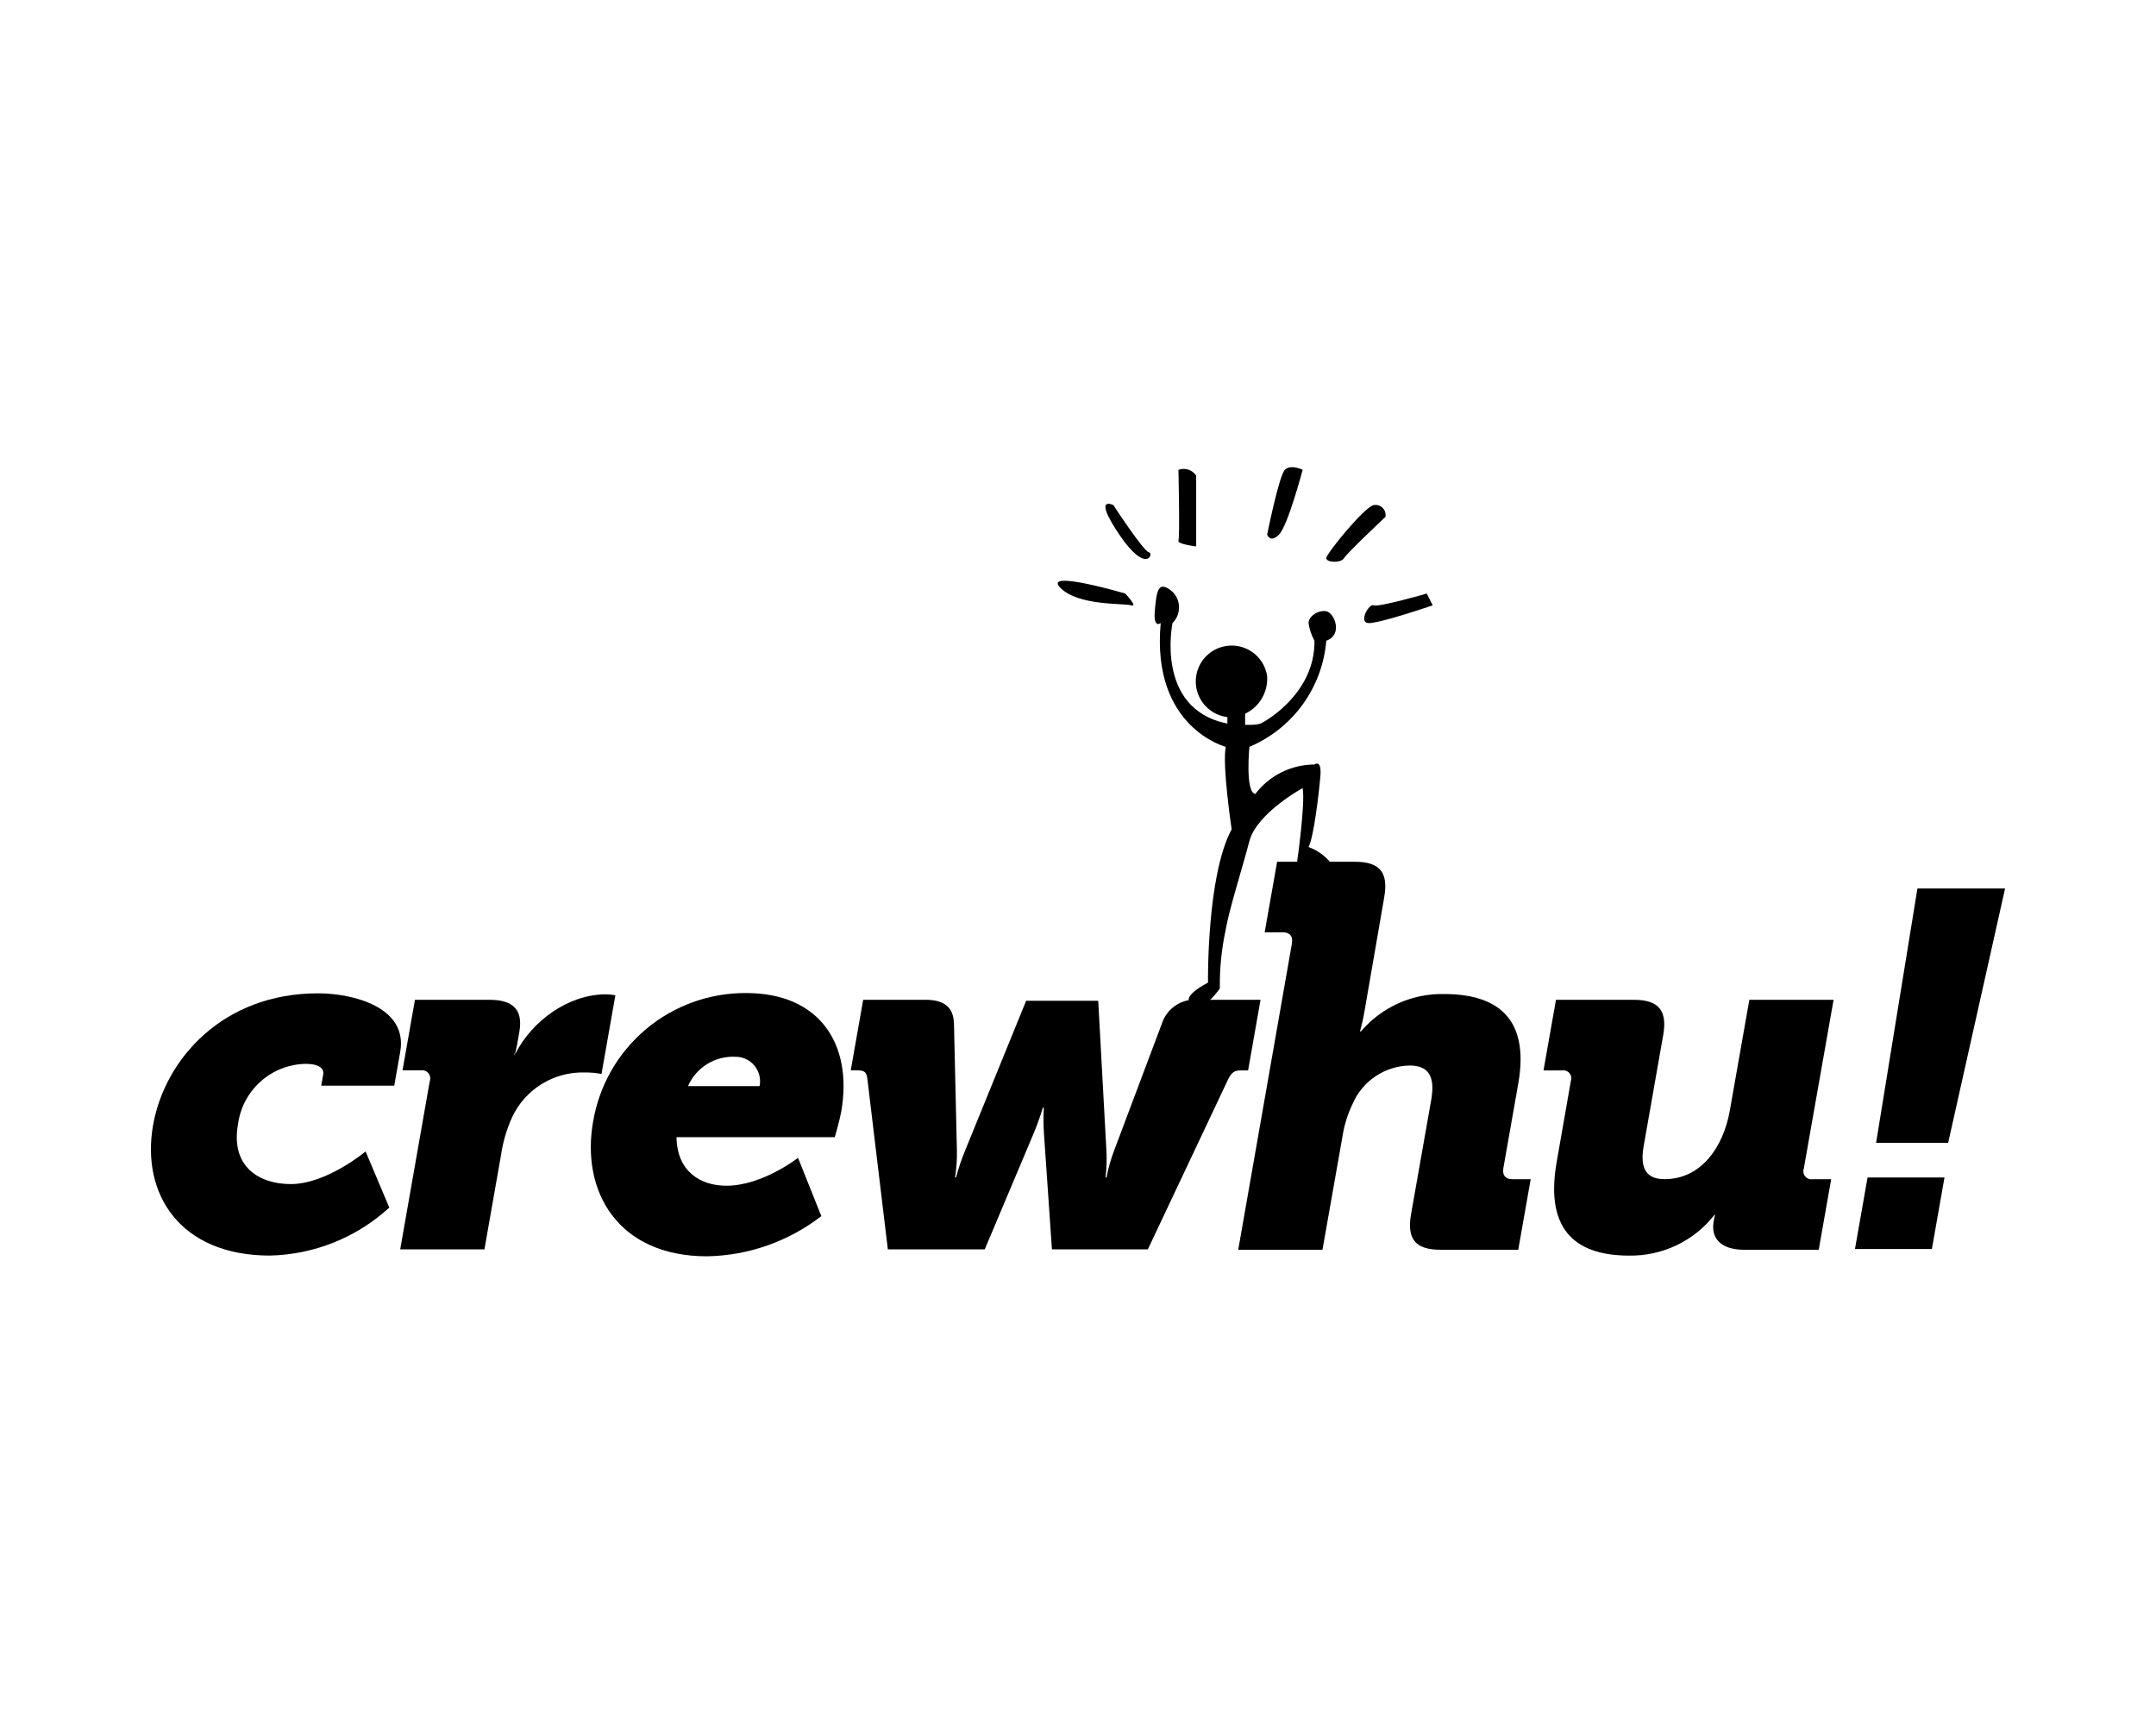 <svg width="1200" height="960" viewBox="0 0 1200 960" fill="none" xmlns="http://www.w3.org/2000/svg">
<path fill-rule="evenodd" clip-rule="evenodd" d="M85.202 626.18C78.429 664.576 100.302 698.751 150.175 698.751C174.846 698.21 198.48 688.723 216.679 672.055L203.491 640.802C203.491 640.802 181.862 658.965 161.804 658.965C144.45 658.965 128.247 649.476 132.473 625.643C133.691 616.469 138.158 608.036 145.062 601.873C151.966 595.71 160.85 592.227 170.103 592.054C175.801 592.054 180.657 593.683 179.88 598.028L178.794 604.188H219.433L222.757 585.4C227.151 560.48 196.533 552.811 177.012 552.811C124.163 552.778 91.709 589.316 85.202 626.18Z" fill="black"/>
<path fill-rule="evenodd" clip-rule="evenodd" d="M222.748 695.291H269.628L278.862 642.806C279.916 635.557 281.984 628.492 285.005 621.819C288.572 614.164 294.302 607.722 301.488 603.287C308.674 598.852 317.001 596.617 325.443 596.86C328.578 596.82 331.71 597.097 334.79 597.686L342.498 553.908C340.744 553.573 338.965 553.391 337.18 553.364C316.307 553.364 296.058 568.285 286.927 586.28H286.384C285.982 588.642 286.993 585.938 287.764 581.609L289.057 574.298C291.3 561.572 285.157 556.406 272.414 556.406H230.961L224.03 595.687H234.323C235.087 595.57 235.868 595.653 236.591 595.929C237.313 596.204 237.952 596.662 238.445 597.258C238.937 597.854 239.267 598.568 239.401 599.329C239.535 600.091 239.47 600.874 239.211 601.602L222.748 695.291Z" fill="black"/>
<path fill-rule="evenodd" clip-rule="evenodd" d="M382.931 604.437C385.141 599.392 388.825 595.133 393.499 592.22C398.174 589.307 403.62 587.877 409.122 588.116C411.165 588.07 413.193 588.485 415.054 589.329C416.915 590.174 418.563 591.426 419.874 592.994C421.185 594.561 422.127 596.404 422.63 598.385C423.132 600.366 423.183 602.434 422.777 604.437H382.931ZM330.109 624.208C323.298 662.898 343.721 699.164 393.599 699.164C416.634 698.727 438.917 690.884 457.148 676.797L444.178 644.36C444.178 644.36 424.363 659.883 404.305 659.883C389.406 659.883 376.783 651.551 376.549 632.861H464.633C464.633 632.861 467.387 623.388 468.196 618.772C474.779 581.554 456.556 552.653 415.363 552.653C394.967 552.504 375.186 559.623 359.563 572.736C343.94 585.848 333.499 604.096 330.109 624.208Z" fill="black"/>
<path fill-rule="evenodd" clip-rule="evenodd" d="M494.162 695.286H548.098L575.115 631.237C577.153 626.401 578.928 621.459 580.432 616.431H580.975C580.707 621.364 580.742 626.308 581.078 631.237L585.494 695.286H638.876L683.871 600.011C685.842 596.518 687.352 595.709 690.6 595.709H694.674L701.594 556.412H666.892C662.511 555.975 658.113 557.056 654.433 559.474C650.753 561.891 648.015 565.498 646.675 569.692L620.147 640.177C618.284 645.077 616.848 650.13 615.857 655.277H615.314C615.933 650.269 616.098 645.215 615.808 640.177L611.256 556.966H571.133L537.218 640.177C535.182 645.091 533.476 650.136 532.113 655.277H531.57C532.369 650.286 532.715 645.232 532.602 640.177L530.972 569.692C530.701 560.458 525.454 556.412 515.145 556.412H480.437L473.512 595.693H477.58C480.839 595.693 482.305 596.53 482.74 600.169L494.162 695.286Z" fill="black"/>
<path fill-rule="evenodd" clip-rule="evenodd" d="M689.186 695.509H736.077L747.125 632.904C748.085 626.47 750.009 620.217 752.833 614.355C755.507 608.128 759.916 602.802 765.535 599.013C771.154 595.224 777.745 593.133 784.52 592.988C794.808 592.988 798.974 598.615 796.595 612.107L785.374 675.743C782.94 689.545 787.84 695.509 801.668 695.509H845.034L851.965 656.244H841.645C837.843 656.244 836.077 653.995 836.756 650.052L845.034 603.118C851.704 565.363 831.89 553.202 803.711 553.202C794.948 553.025 786.255 554.798 778.262 558.393C770.269 561.988 763.175 567.315 757.493 573.988H756.95C757.976 570.313 758.811 566.587 759.454 562.826L770.442 499.353C772.881 485.541 767.96 479.588 754.148 479.588H710.825L703.9 518.869H714.187C717.989 518.869 719.755 521.155 719.043 525.185L689.186 695.509Z" fill="black"/>
<path fill-rule="evenodd" clip-rule="evenodd" d="M866.439 646.576C859.378 686.606 879.176 698.773 906.817 698.773C915.911 698.902 924.912 696.934 933.122 693.022C941.332 689.11 948.531 683.359 954.159 676.216H954.702C954.963 674.684 954.366 676.569 954.127 677.938L953.79 679.828C952.123 689.311 958.07 695.525 970.812 695.525H1012.28L1019.21 656.26H1008.89C1008.12 656.382 1007.34 656.303 1006.61 656.029C1005.88 655.756 1005.24 655.299 1004.74 654.702C1004.25 654.106 1003.92 653.391 1003.78 652.627C1003.64 651.863 1003.71 651.077 1003.97 650.345L1020.55 556.412H973.664L962.801 618.016C959.145 638.743 946.577 656.228 926.518 656.228C916.741 656.228 912.558 650.845 914.829 637.94L925.692 576.199C928.147 562.392 923.226 556.417 909.397 556.417H866.032L859.102 595.698H869.421C870.186 595.579 870.968 595.662 871.691 595.937C872.415 596.212 873.054 596.67 873.547 597.266C874.04 597.863 874.369 598.577 874.503 599.339C874.637 600.101 874.57 600.885 874.31 601.613L866.439 646.576Z" fill="black"/>
<path fill-rule="evenodd" clip-rule="evenodd" d="M1032.45 695.096H1075.26L1082.28 655.288H1039.46L1032.45 695.096ZM1044.21 636.001H1084.32L1116 494.448H1067.22L1044.21 636.001Z" fill="black"/>
<path fill-rule="evenodd" clip-rule="evenodd" d="M705.272 376.257C704.702 372.477 703.058 368.941 700.536 366.067C698.015 363.193 694.722 361.104 691.048 360.047C687.375 358.989 683.474 359.008 679.811 360.102C676.148 361.196 672.876 363.317 670.383 366.215C667.89 369.114 666.282 372.667 665.748 376.452C665.215 380.238 665.779 384.097 667.373 387.571C668.968 391.045 671.527 393.989 674.745 396.052C677.963 398.116 681.706 399.212 685.529 399.211C691.178 398.753 696.419 396.086 700.115 391.789C703.811 387.492 705.664 381.912 705.272 376.257Z" fill="black"/>
<path fill-rule="evenodd" clip-rule="evenodd" d="M731.608 356.573C729.926 353.518 728.811 350.184 728.316 346.731C728.316 343.049 733.661 339.355 738.191 340.181C742.721 341.006 747.652 353.293 738.191 356.573C737.135 369.387 732.588 381.665 725.044 392.076C717.5 402.487 707.248 410.632 695.401 415.625C695.401 415.625 692.94 441.045 698.692 441.855C702.551 436.777 707.528 432.657 713.236 429.815C718.944 426.972 725.231 425.482 731.608 425.462C731.608 425.462 735.725 422.17 734.899 432.012C734.074 441.854 731.189 466.047 728.316 471.38C733.575 473.297 738.152 476.72 741.477 481.222C744.768 487.366 733.243 479.99 721.733 481.222C721.733 481.222 726.665 447.188 725.025 438.579C725.025 438.579 699.497 452.522 695.396 468.105C691.295 483.688 683.87 507.05 682.235 517.299C679.892 528.073 678.787 539.08 678.943 550.106C678.943 550.106 671.111 561.583 665.766 559.942C660.422 558.302 657.95 554.608 672.36 546.825C672.36 546.825 671.534 487.371 685.521 461.549C685.521 461.549 680.176 425.875 682.235 415.631C682.235 415.631 640.678 404.958 646.028 346.737C646.028 346.737 641.911 350.028 642.736 340.186C643.562 330.344 644.366 324.603 649.32 327.064C651.086 327.906 652.623 329.163 653.801 330.726C654.979 332.29 655.763 334.114 656.085 336.045C656.408 337.975 656.259 339.955 655.654 341.817C655.048 343.678 654.003 345.366 652.606 346.737C652.606 346.737 642.736 393.888 682.235 402.508C682.235 402.508 697.856 404.55 701.978 402.508C706.101 400.466 732.015 384.866 731.608 356.573Z" fill="black"/>
<path d="M693.015 395.936H683.141V405.778H693.015V395.936Z" fill="black"/>
<path fill-rule="evenodd" clip-rule="evenodd" d="M794.137 330.328L797.434 336.884C797.434 336.884 766.17 347.552 761.227 346.726C756.284 345.9 762.053 335.667 764.535 336.884C767.017 338.101 794.137 330.328 794.137 330.328Z" fill="black"/>
<path fill-rule="evenodd" clip-rule="evenodd" d="M771.101 287.674C771.101 287.674 749.706 307.771 748.055 310.633C746.404 313.495 738.186 313.099 738.186 310.633C738.186 308.167 759.173 282.34 764.523 281.107C765.424 280.933 766.353 280.981 767.23 281.249C768.108 281.518 768.906 281.997 769.555 282.645C770.204 283.293 770.684 284.09 770.954 284.967C771.223 285.844 771.274 286.773 771.101 287.674Z" fill="black"/>
<path fill-rule="evenodd" clip-rule="evenodd" d="M725.038 261.456C725.038 261.456 716.803 292.606 711.861 297.532C706.918 302.459 705.277 297.532 705.277 297.532C705.277 297.532 711.86 264.731 715.152 261.456C718.443 258.18 725.038 261.456 725.038 261.456Z" fill="black"/>
<path fill-rule="evenodd" clip-rule="evenodd" d="M665.777 264.731V304.088C665.777 304.088 655.076 302.866 655.907 300.829C656.738 298.792 655.907 261.477 655.907 261.477C657.676 260.802 659.623 260.757 661.42 261.349C663.218 261.942 664.757 263.136 665.777 264.731Z" fill="black"/>
<path fill-rule="evenodd" clip-rule="evenodd" d="M619.706 281.123C619.706 281.123 636.577 306.972 639.461 307.374C642.345 307.776 638.228 320.084 622.998 297.532C607.768 274.98 619.706 281.123 619.706 281.123Z" fill="black"/>
<path fill-rule="evenodd" clip-rule="evenodd" d="M626.288 330.312C626.288 330.312 633.691 338.1 629.579 336.867C625.468 335.635 599.966 337.286 590.097 327.036C580.228 316.787 626.288 330.312 626.288 330.312Z" fill="black"/>
</svg>
